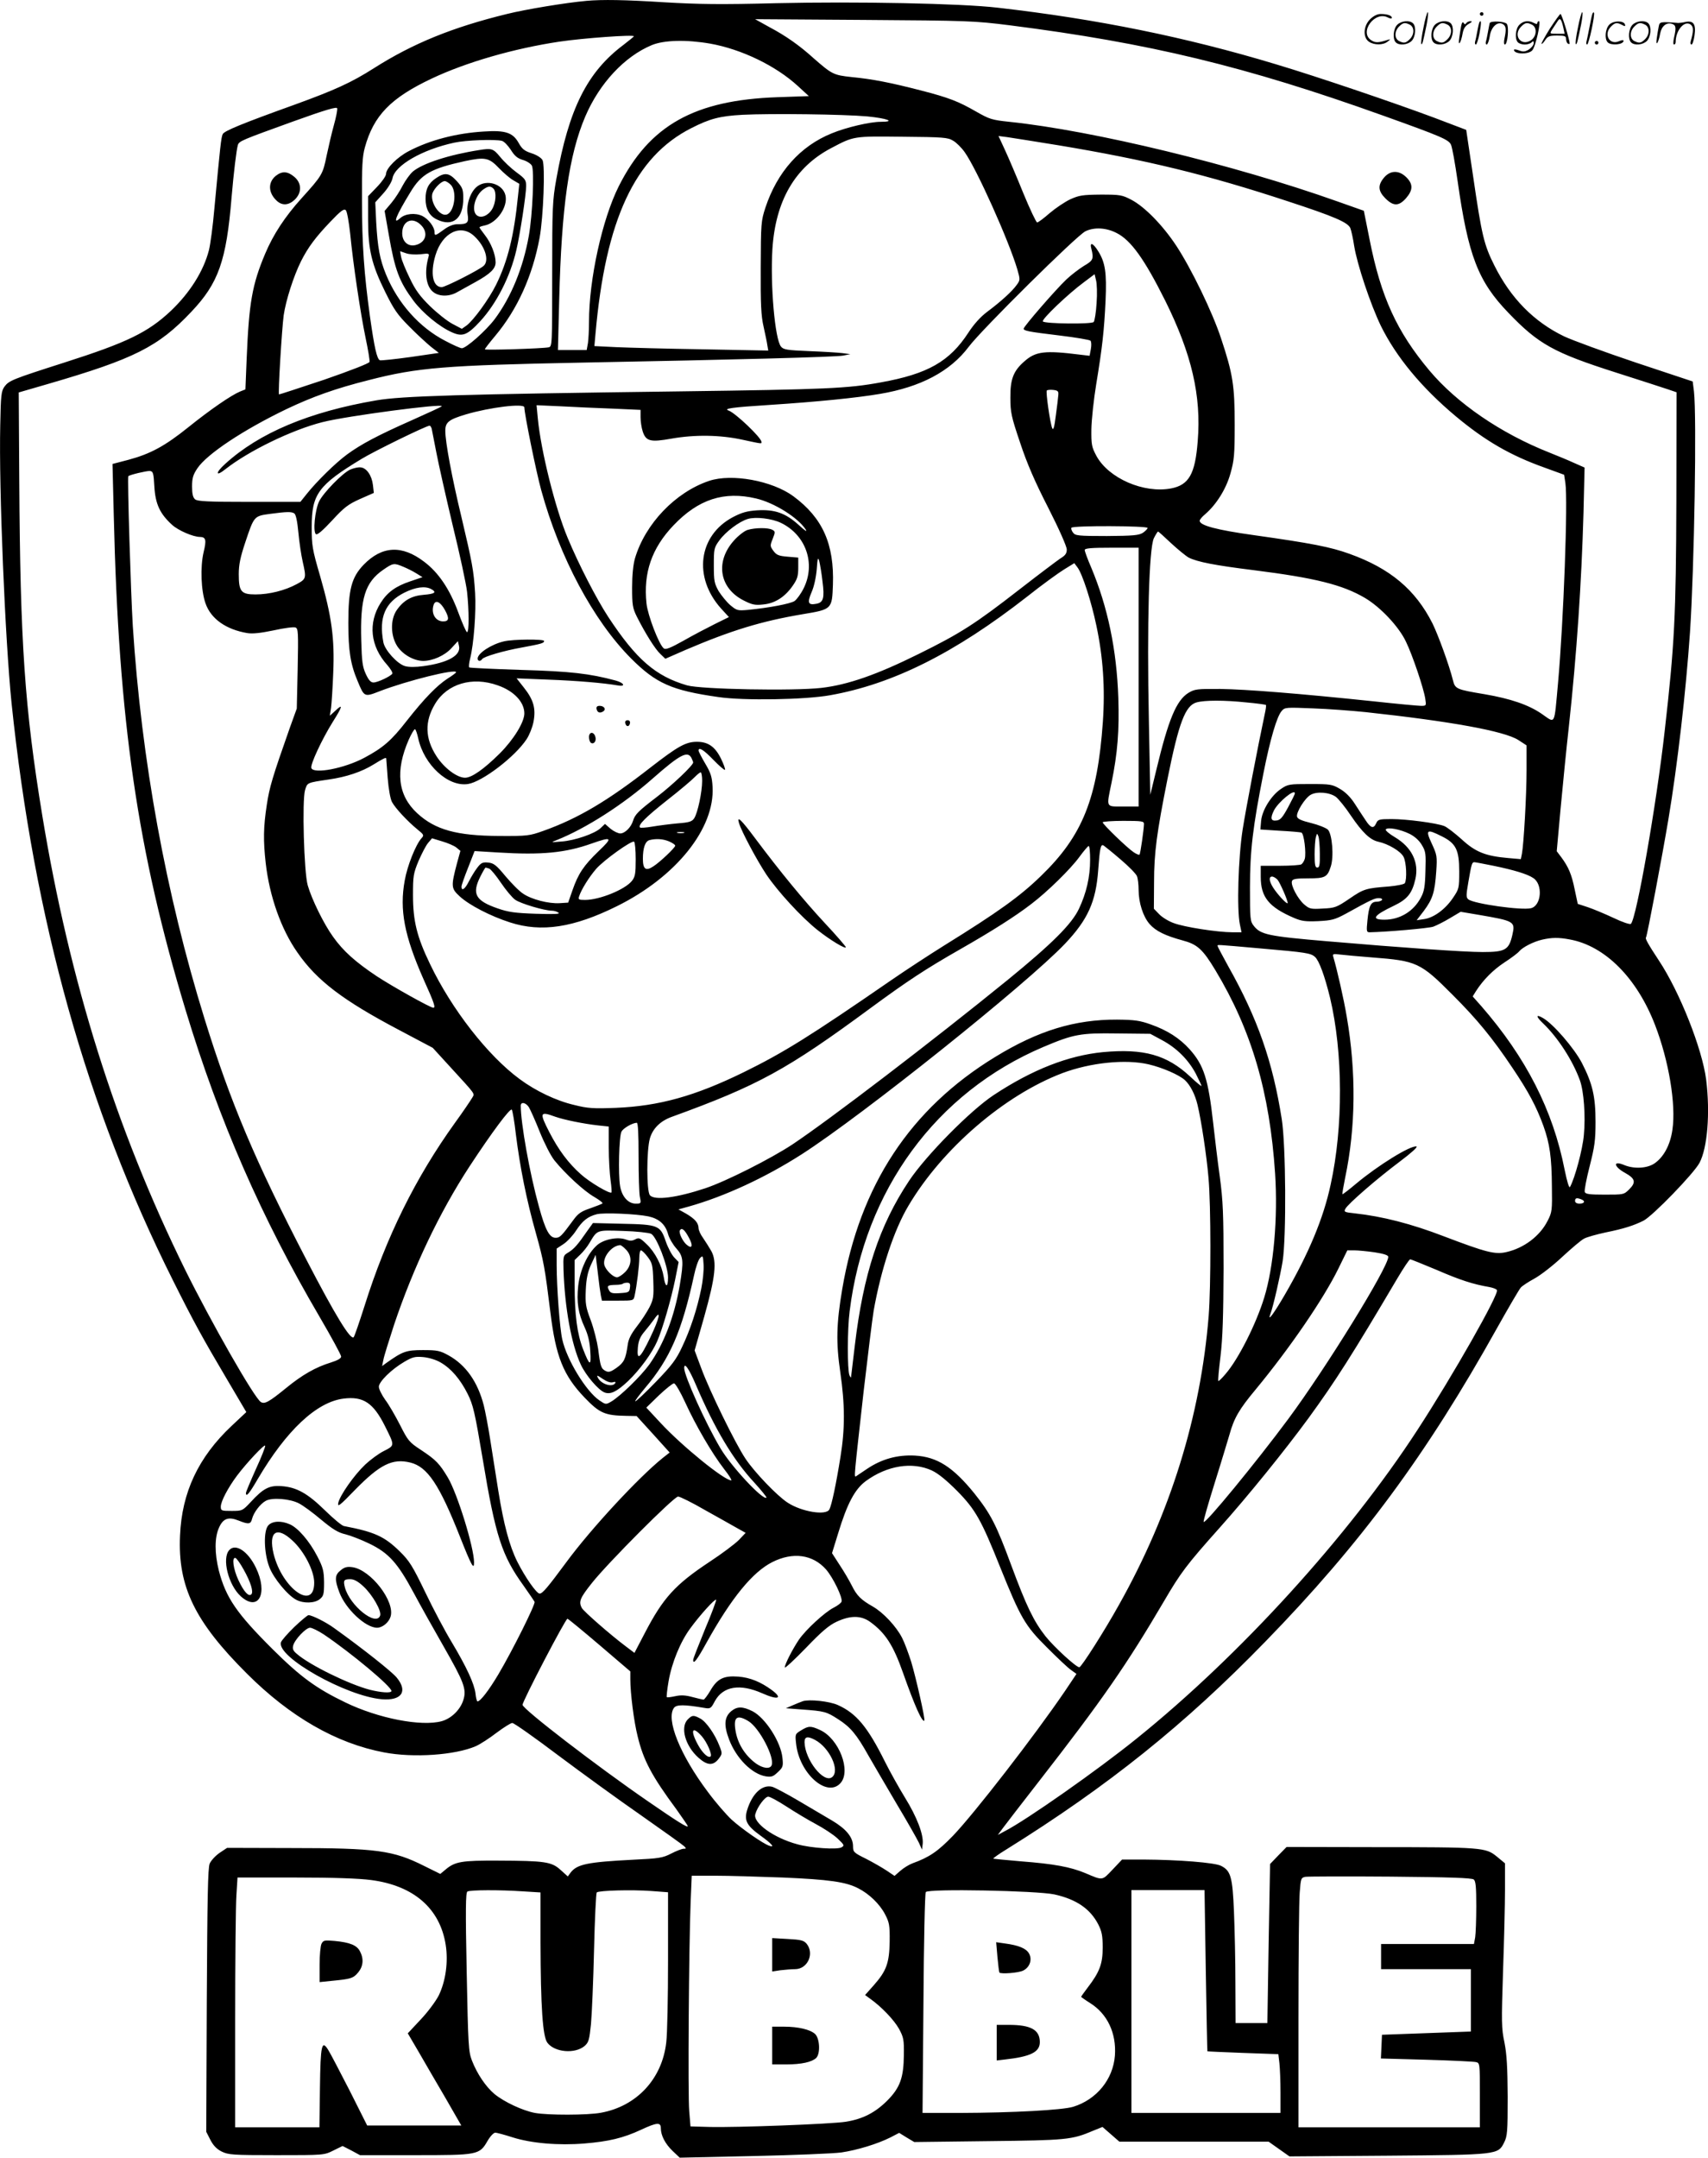 <svg version="1.0" xmlns="http://www.w3.org/2000/svg"
  viewBox="0 0 950.953 1200.689"
 preserveAspectRatio="xMidYMid meet">
<g transform="translate(-0.065,1200.785) scale(0.1,-0.1)"
fill="#000000" stroke="none">
<path d="M3265 12003 c-112 -10 -338 -47 -442 -73 -303 -74 -524 -164 -741
-302 -126 -80 -216 -121 -442 -203 -292 -105 -389 -145 -399 -163 -9 -17 -14
-64 -47 -417 -8 -93 -22 -197 -30 -229 -30 -117 -106 -237 -212 -338 -128
-120 -243 -176 -594 -288 -288 -92 -307 -100 -332 -133 -18 -25 -21 -45 -24
-216 -8 -352 27 -1192 63 -1546 126 -1209 417 -2250 899 -3213 115 -230 164
-319 303 -554 l105 -178 -82 -77 c-185 -174 -277 -370 -287 -610 -13 -284 82
-479 372 -768 241 -241 499 -389 765 -439 163 -31 395 -15 510 35 25 11 77 45
116 75 39 29 78 54 87 54 9 0 123 -80 254 -179 131 -98 339 -249 463 -335 124
-87 232 -164 240 -172 12 -12 12 -14 -3 -14 -10 0 -41 -12 -70 -27 -47 -24
-67 -27 -212 -34 -253 -13 -311 -25 -347 -71 l-16 -22 -40 36 c-50 46 -88 51
-347 52 -204 1 -241 -5 -294 -50 l-29 -24 -89 44 c-173 87 -265 100 -743 100
l-355 1 -42 -28 c-23 -16 -48 -43 -55 -60 -10 -25 -13 -189 -16 -762 l-3 -730
23 -45 c16 -31 35 -51 63 -65 37 -18 60 -20 305 -20 264 0 265 0 317 26 l51
25 49 -25 48 -26 305 0 c352 0 360 1 405 79 15 26 34 46 43 46 10 0 53 -12 97
-26 104 -33 256 -46 400 -34 134 11 215 30 314 76 90 42 111 43 111 9 0 -40
24 -87 66 -127 l39 -37 410 9 c226 5 446 14 490 20 88 13 200 47 274 84 l48
25 42 -26 42 -25 412 5 c437 5 464 7 584 58 l52 21 47 -41 47 -41 415 0 416 0
58 -41 58 -41 543 4 c617 5 618 5 652 73 18 36 20 59 20 255 -1 165 -5 235
-18 302 -17 79 -17 113 -8 394 6 170 11 375 11 456 l0 147 -46 38 c-62 50 -79
52 -679 52 l-491 1 -46 -47 -46 -48 -8 -442 -7 -443 -88 0 -89 0 -1 223 c0
122 -4 301 -8 397 -8 194 -18 228 -72 255 -34 18 -238 34 -432 35 l-119 0 -53
-56 c-59 -62 -52 -62 -153 -19 -82 34 -174 51 -357 65 -82 7 -152 14 -154 15
-2 2 31 26 74 52 565 352 992 694 1440 1155 533 547 899 1043 1291 1746 64
114 123 215 132 225 9 10 43 32 76 50 33 18 102 71 153 119 52 48 107 95 123
103 16 9 71 24 122 35 99 20 155 38 209 65 51 26 280 262 312 322 44 83 60
276 37 463 -22 171 -147 488 -264 664 -60 91 -77 122 -71 127 6 6 91 456 125
659 50 299 97 706 120 1040 24 362 38 1200 22 1340 l-7 55 -316 105 c-173 58
-353 124 -400 146 -168 81 -297 212 -388 394 -58 116 -70 164 -119 500 l-38
255 -179 68 c-217 81 -646 227 -880 297 -500 151 -997 252 -1550 315 -205 24
-784 35 -1233 25 -308 -8 -435 -6 -622 5 -222 14 -344 16 -435 8z m2358 -136
c777 -99 1312 -228 2077 -502 324 -116 366 -134 379 -162 7 -14 23 -105 37
-202 59 -416 114 -559 283 -734 168 -175 253 -222 601 -333 129 -41 258 -83
285 -92 l50 -17 -1 -605 c-2 -638 -10 -798 -65 -1280 -46 -411 -157 -1042
-188 -1073 -5 -5 -47 9 -97 33 -49 23 -114 50 -144 60 l-55 18 -17 80 c-17 85
-35 126 -75 180 l-25 33 21 232 c12 128 32 333 46 457 45 415 71 806 82 1195
l6 251 -59 26 c-32 15 -94 40 -136 57 -271 107 -515 274 -669 457 -181 216
-270 409 -333 729 l-32 160 -150 53 c-572 203 -1355 393 -1824 442 -97 10
-111 15 -183 56 -101 58 -152 78 -311 119 -167 43 -268 63 -384 74 -101 11
-109 15 -214 107 -75 68 -153 123 -242 170 l-81 45 605 -4 c582 -4 613 -5 813
-30z m-2093 -61 c0 -2 -26 -23 -57 -47 -203 -152 -305 -355 -375 -748 -21
-117 -23 -155 -23 -529 0 -395 0 -403 -20 -407 -36 -7 -355 -17 -355 -11 0 3
26 37 58 75 124 148 208 335 247 546 21 114 32 403 16 432 -6 12 -32 29 -61
38 -40 13 -53 24 -72 58 -32 57 -74 71 -193 63 -153 -9 -302 -48 -418 -109
-64 -33 -127 -96 -127 -127 0 -11 -22 -43 -50 -72 l-50 -52 0 -131 c0 -166 20
-250 96 -403 47 -95 67 -125 132 -190 42 -43 97 -93 121 -113 l45 -35 -158
-23 c-86 -12 -163 -20 -170 -18 -17 7 -31 70 -56 247 -32 233 -44 397 -44 640
-1 192 2 246 16 297 49 178 144 276 373 384 193 91 457 167 710 205 135 20
415 40 415 30z m425 -41 c174 -31 365 -123 488 -236 l61 -56 -174 -6 c-463
-16 -713 -156 -884 -495 -92 -183 -166 -517 -166 -755 0 -45 -3 -99 -6 -119
l-7 -38 -80 0 -80 0 7 278 c13 518 54 807 145 1021 79 185 219 335 371 398 68
28 193 31 325 8z m-2095 -452 c-12 -43 -30 -120 -41 -172 -21 -103 -25 -110
-139 -236 -93 -103 -158 -202 -203 -309 -73 -173 -90 -274 -103 -583 l-7 -172
-30 -12 c-50 -21 -165 -100 -287 -198 -132 -106 -212 -149 -335 -182 l-88 -23
7 -285 c27 -1148 132 -1868 400 -2754 187 -617 421 -1153 746 -1707 66 -113
120 -212 120 -221 0 -10 -19 -21 -57 -33 -85 -26 -160 -69 -248 -141 -97 -79
-121 -92 -142 -79 -37 23 -278 446 -423 739 -385 782 -642 1602 -794 2525 -98
597 -123 962 -128 1859 l-3 495 162 47 c482 140 615 207 799 402 151 159 195
283 224 637 12 140 27 263 35 291 7 22 23 28 305 130 186 67 246 84 248 74 2
-8 -6 -49 -18 -92z m2970 47 c112 -11 160 -30 74 -30 -60 0 -192 -31 -272 -64
-176 -71 -304 -215 -370 -414 -24 -74 -25 -87 -26 -332 -1 -204 2 -270 16
-330 9 -41 19 -88 21 -104 l5 -29 -362 7 c-198 3 -416 9 -484 12 l-122 6 6 67
c56 636 219 987 534 1146 104 53 159 67 285 74 158 8 563 3 695 -9z m477 -135
c18 -10 47 -39 64 -63 67 -93 248 -497 294 -654 16 -56 16 -59 -4 -86 -24 -34
-87 -92 -165 -150 -36 -27 -73 -68 -103 -114 -105 -162 -227 -231 -488 -278
-185 -34 -302 -39 -1115 -50 -1238 -16 -1554 -26 -1694 -50 -374 -64 -652
-181 -841 -353 -57 -51 -55 -75 2 -29 129 101 369 218 540 261 133 34 680 106
663 88 -3 -4 -78 -38 -165 -77 -192 -85 -284 -134 -362 -191 -64 -47 -168
-149 -224 -219 l-36 -45 -285 0 c-227 0 -288 3 -301 14 -12 10 -17 30 -17 71
0 46 5 65 29 101 53 80 257 215 496 330 145 69 273 115 460 162 272 70 426 82
1185 97 850 16 1412 31 1455 39 l40 8 -45 6 c-25 3 -108 8 -185 11 -122 5
-142 8 -156 25 -34 41 -60 341 -48 541 17 270 125 457 326 563 129 68 123 67
398 64 228 -2 253 -4 282 -22z m583 -25 c493 -82 830 -164 1280 -312 260 -85
336 -118 349 -150 5 -13 15 -57 21 -98 17 -105 91 -326 149 -446 85 -172 225
-342 416 -502 163 -136 303 -218 497 -287 l107 -39 7 -45 c15 -97 -10 -773
-41 -1116 -22 -240 -13 -223 -90 -170 -74 51 -174 85 -320 110 -156 26 -163
29 -175 78 -21 84 -82 251 -114 316 -95 188 -236 306 -462 387 -105 38 -213
59 -533 104 -207 29 -301 54 -301 80 0 6 13 22 30 36 62 53 117 140 141 226
21 74 24 104 24 273 0 216 -10 282 -76 480 -48 146 -165 387 -249 515 -76 115
-176 217 -250 256 -52 27 -62 29 -170 29 -102 -1 -121 -4 -170 -26 -30 -14
-82 -49 -115 -77 -33 -29 -64 -52 -70 -52 -5 0 -40 73 -77 163 -36 89 -82 197
-102 240 l-36 78 47 -6 c27 -4 154 -24 283 -45z m-3095 24 c12 -3 33 -25 49
-49 21 -34 37 -48 67 -57 22 -6 45 -21 51 -32 14 -27 4 -272 -17 -390 -32
-180 -99 -342 -190 -464 -49 -65 -159 -162 -183 -162 -8 0 -49 18 -92 41 -144
74 -264 209 -330 369 -35 85 -47 151 -55 294 l-5 108 45 50 c26 29 47 64 51
84 13 72 167 160 344 198 65 14 227 20 265 10z m-845 -514 c17 -174 58 -448
86 -582 14 -66 24 -126 22 -134 -2 -8 -102 -47 -252 -99 -138 -46 -251 -83
-252 -82 -6 6 16 364 26 440 12 83 55 218 97 302 39 77 80 132 162 218 60 63
77 75 87 65 7 -7 17 -65 24 -128z m4268 1 c79 -40 154 -144 270 -376 147 -296
202 -529 181 -783 -14 -182 -49 -243 -148 -262 -152 -29 -348 56 -416 181 -26
49 -29 62 -28 149 1 52 13 165 27 250 34 206 44 297 52 465 7 156 -2 213 -41
275 -29 47 -49 53 -38 13 14 -56 10 -65 -42 -95 -27 -17 -72 -51 -98 -76 -60
-57 -237 -261 -237 -273 0 -12 25 -17 199 -38 91 -11 168 -24 173 -29 5 -5 6
-26 2 -47 l-7 -37 -51 6 c-198 25 -249 19 -312 -37 -61 -53 -79 -99 -78 -202
0 -82 5 -105 54 -250 38 -115 82 -217 157 -363 60 -118 103 -215 103 -232 0
-22 -8 -33 -36 -50 -19 -13 -119 -88 -222 -168 -252 -196 -333 -248 -566 -363
-234 -116 -395 -172 -542 -189 -156 -18 -671 -8 -748 14 -175 51 -283 144
-439 381 -66 101 -165 293 -226 440 -69 164 -149 485 -166 664 l-7 74 133 -6
c74 -4 204 -10 290 -13 l156 -7 0 -41 c0 -22 5 -58 12 -79 18 -55 43 -61 160
-40 130 23 272 21 395 -6 116 -25 106 -23 106 -12 0 23 -144 160 -182 174 -32
11 13 18 233 32 261 17 480 39 609 61 226 38 391 125 494 262 70 94 604 622
650 643 50 24 116 20 174 -10z m-112 -390 c-3 -52 -11 -99 -16 -105 -13 -13
-270 -10 -283 3 -10 10 141 154 228 218 l60 45 8 -34 c5 -18 7 -75 3 -127z
m-213 -511 c-1 -14 -7 -65 -14 -115 -8 -65 -14 -84 -20 -70 -12 29 -37 204
-30 210 3 3 19 5 36 3 25 -3 30 -7 28 -28z m-2973 -69 c0 -35 66 -360 94 -461
103 -375 290 -725 500 -936 139 -139 226 -178 486 -215 141 -21 483 -15 622
10 350 62 695 235 1095 547 83 66 177 134 208 153 l57 35 18 -24 c27 -36 77
-190 105 -324 37 -174 49 -347 36 -535 -30 -426 -113 -634 -344 -857 -117
-114 -240 -202 -537 -386 -85 -53 -218 -140 -295 -193 -454 -313 -600 -404
-824 -514 -272 -133 -471 -188 -711 -198 -125 -5 -157 -3 -232 16 -100 23
-215 78 -304 144 -177 130 -379 389 -499 640 -73 151 -95 240 -95 384 0 105 2
120 31 190 18 41 41 86 53 100 l22 26 56 -17 c31 -9 66 -24 79 -34 l23 -19
-19 -69 c-34 -129 -33 -140 15 -184 53 -49 171 -110 280 -145 175 -57 355 -29
595 90 330 163 546 433 533 664 -3 56 -10 78 -41 130 -20 34 -37 67 -37 72 0
22 28 5 83 -52 32 -33 61 -58 64 -55 3 3 -7 31 -22 62 -33 67 -72 94 -134 94
-62 0 -106 -25 -256 -141 -239 -187 -406 -286 -600 -355 -76 -27 -88 -29 -245
-28 -236 1 -356 34 -456 126 -109 100 -124 236 -47 411 14 31 29 57 34 57 4 0
12 -23 18 -50 32 -148 166 -272 277 -255 79 12 262 151 327 250 15 23 32 65
38 96 14 73 1 122 -53 190 l-41 52 174 -7 c163 -6 312 -19 387 -32 48 -9 40
13 -10 27 -146 39 -250 51 -526 59 -156 5 -286 11 -289 14 -3 3 -1 25 5 48 21
83 34 263 28 365 -8 128 -16 169 -76 423 -53 219 -90 418 -90 480 0 48 18 63
115 92 132 39 325 63 325 39z m-516 -118 c2 -10 14 -70 26 -133 12 -63 53
-245 91 -405 39 -159 75 -326 80 -370 11 -102 12 -225 0 -225 -5 0 -27 51 -50
113 -47 127 -109 219 -189 279 -123 94 -234 89 -337 -17 -67 -70 -85 -137 -85
-324 0 -154 12 -230 52 -324 37 -89 37 -89 124 -55 151 58 424 126 424 105 0
-3 -21 -19 -47 -35 -60 -39 -129 -110 -226 -233 -87 -112 -133 -152 -238 -208
-110 -59 -282 -92 -295 -57 -7 18 58 158 119 256 55 87 59 105 16 64 l-32 -29
7 45 c3 25 9 113 12 195 8 189 -8 311 -73 537 -44 150 -47 172 -47 273 0 183
36 233 279 380 69 42 357 183 377 184 4 1 9 -7 12 -16z m-1544 -323 c6 -98 31
-151 99 -213 34 -31 117 -67 155 -67 33 -1 37 -16 20 -86 -19 -82 -14 -214 11
-284 30 -86 114 -145 232 -165 30 -5 75 0 147 15 58 13 113 20 122 16 15 -6
16 -28 12 -229 l-5 -222 -38 -105 c-98 -278 -114 -332 -129 -431 -19 -124 -20
-199 -6 -324 21 -185 86 -369 177 -498 108 -156 253 -266 566 -431 l187 -99
97 -106 c148 -162 137 -146 122 -173 -7 -12 -49 -75 -95 -138 -220 -306 -383
-635 -504 -1020 -29 -91 -56 -169 -60 -173 -17 -19 -103 122 -264 432 -284
547 -422 873 -567 1341 -215 694 -351 1441 -399 2185 -11 181 -31 827 -25 833
8 8 102 30 120 29 18 -2 21 -11 25 -87z m779 -149 c9 -6 17 -43 23 -107 5 -55
16 -127 24 -162 21 -92 20 -96 -34 -125 -65 -35 -152 -57 -229 -57 -80 0 -93
16 -93 113 0 53 9 95 36 176 49 147 49 147 136 159 98 13 121 13 137 3z m4751
-81 c0 -5 -12 -17 -26 -27 -23 -14 -53 -17 -201 -18 -160 0 -176 2 -188 19 -8
10 -12 23 -9 27 7 13 424 11 424 -1z m131 -85 c38 -35 82 -71 98 -80 48 -24
144 -43 362 -70 341 -43 495 -81 620 -155 86 -51 189 -160 228 -244 36 -74 98
-258 107 -316 6 -39 6 -40 -23 -40 -16 0 -134 11 -263 25 -420 44 -712 67
-855 69 -131 1 -143 -1 -178 -22 -67 -42 -111 -148 -178 -427 l-34 -140 -8
420 c-11 528 1 952 28 1008 10 20 21 37 23 37 3 0 35 -29 73 -65z m-181 -745
l0 -720 -85 0 c-99 0 -95 -10 -66 131 34 165 44 293 38 474 -9 267 -59 506
-151 725 -20 46 -36 90 -36 97 0 10 35 13 150 13 l150 0 0 -720z m-4094 614
c22 -9 54 -25 73 -37 l34 -21 -68 -23 c-81 -27 -128 -61 -165 -120 -71 -112
-58 -241 37 -346 18 -21 31 -42 28 -48 -10 -15 -82 -49 -105 -49 -15 0 -27 13
-43 48 -18 39 -22 70 -25 184 -7 236 21 325 122 395 55 38 60 39 112 17z m155
-124 c33 -18 21 -27 -40 -32 -68 -5 -114 -31 -152 -86 -36 -53 -34 -143 4
-201 31 -46 91 -80 143 -81 54 0 121 30 158 71 l36 39 6 -26 c13 -52 -59 -94
-198 -113 -43 -6 -81 -6 -102 0 -43 12 -113 89 -121 133 -26 139 10 222 117
276 63 31 115 38 149 20z m77 -117 c25 -46 23 -63 -10 -63 -44 0 -70 47 -52
95 11 26 37 13 62 -32z m294 -419 c90 -31 148 -93 148 -156 0 -49 -60 -146
-137 -223 -89 -88 -156 -135 -193 -135 -45 0 -117 54 -160 121 -63 98 -66 192
-7 290 67 112 207 154 349 103z m4169 -95 c57 -5 105 -12 108 -14 2 -3 -1 -26
-7 -52 -39 -184 -104 -522 -123 -643 -24 -155 -33 -443 -15 -527 l9 -43 -51 0
c-81 0 -269 29 -326 51 -29 10 -66 33 -82 50 l-29 30 1 147 c0 164 15 276 75
576 63 313 99 407 161 425 45 13 156 13 279 0z m664 -54 c471 -51 770 -105
849 -155 l46 -30 0 -137 c0 -143 -16 -416 -26 -467 l-6 -29 -69 6 c-127 11
-183 33 -260 104 -39 35 -82 68 -97 74 -43 17 -211 39 -293 39 -71 0 -77 -2
-87 -25 -14 -30 -30 -25 -58 18 -12 17 -38 58 -59 90 -24 38 -53 67 -84 85
-43 25 -53 27 -167 27 -114 0 -123 -1 -161 -27 -54 -36 -105 -117 -111 -178
l-4 -48 108 -7 c60 -3 114 -8 120 -10 15 -4 28 -115 19 -147 -4 -13 -13 -26
-19 -30 -6 -4 -59 -8 -118 -8 l-108 0 0 -62 c0 -112 45 -168 185 -228 42 -18
64 -21 135 -18 76 4 92 8 155 42 139 77 159 86 182 86 14 0 21 -4 18 -10 -3
-5 -17 -10 -30 -10 -32 0 -43 -23 -51 -104 -6 -60 -5 -66 12 -66 98 2 326 22
354 31 19 7 61 28 94 48 l59 35 101 -17 c198 -34 204 -37 187 -111 -19 -84
-39 -96 -165 -96 -103 0 -445 24 -866 60 -329 28 -371 37 -409 86 -20 25 -21
38 -21 213 0 205 16 338 75 636 38 192 75 317 102 347 17 20 25 20 173 14 85
-3 218 -13 295 -21z m-3755 -254 c5 -11 10 -23 10 -26 0 -16 -115 -125 -200
-190 -106 -81 -124 -99 -135 -135 -11 -36 -45 -70 -71 -70 -12 0 -37 12 -54
26 l-31 27 -24 -23 c-32 -31 -145 -70 -219 -75 -60 -5 -60 -5 -26 8 161 64
371 198 535 343 150 132 193 155 215 115z m-1699 -3 c0 -2 4 -50 8 -108 5 -63
15 -118 24 -135 19 -35 86 -107 141 -152 37 -30 39 -33 23 -50 -32 -36 -79
-154 -93 -235 -30 -163 -2 -308 105 -550 60 -133 68 -158 54 -158 -16 0 -227
118 -314 175 -120 80 -188 141 -244 220 -52 72 -119 209 -141 286 -21 72 -32
473 -15 530 13 42 9 41 131 59 99 14 185 43 251 84 50 31 68 40 70 34z m1759
-125 c0 -62 -25 -179 -44 -208 -12 -19 -27 -24 -93 -29 -43 -4 -106 -12 -141
-18 -35 -6 -65 -8 -68 -5 -13 13 30 56 151 152 72 56 141 115 154 129 14 14
28 26 33 26 4 0 8 -21 8 -47z m3300 -70 c0 -5 -17 -39 -38 -78 -31 -57 -43
-71 -65 -73 -31 -4 -35 13 -13 57 25 47 116 122 116 94z m229 -20 c14 -11 52
-57 83 -104 64 -94 107 -135 152 -145 56 -12 125 -53 141 -84 16 -30 20 -126
7 -147 -4 -6 -43 -14 -87 -18 -129 -10 -141 -13 -221 -68 -72 -49 -82 -52
-149 -55 -65 -4 -74 -2 -102 22 -36 30 -78 109 -69 131 4 12 25 15 90 15 94 0
107 6 126 66 18 54 8 180 -16 205 -11 10 -53 27 -94 37 -53 13 -76 23 -78 36
-5 24 44 103 76 121 35 20 106 14 141 -12z m-1069 -150 c-1 -33 -20 -166 -25
-171 -2 -3 -17 3 -32 13 -35 23 -173 156 -173 167 0 4 52 8 115 8 103 0 115
-2 115 -17z m1480 -56 c29 -15 53 -37 68 -63 21 -35 22 -49 19 -144 -2 -84 -7
-113 -25 -146 -40 -77 -117 -124 -203 -124 -77 0 -61 24 53 78 75 36 101 69
119 148 21 93 -20 177 -114 233 -31 18 -54 38 -51 43 9 15 82 1 134 -25z
m-4042 6 c-10 -2 -26 -2 -35 0 -10 3 -2 5 17 5 19 0 27 -2 18 -5z m4220 -19
c79 -39 97 -76 97 -195 0 -94 -1 -98 -35 -148 -43 -64 -108 -111 -162 -118
l-40 -6 40 52 c49 66 61 103 69 218 6 87 4 94 -25 157 -36 77 -29 83 56 40z
m-679 -96 c1 -63 -2 -78 -14 -78 -12 0 -15 15 -15 73 0 39 3 83 7 96 6 23 7
23 14 5 4 -10 8 -54 8 -96z m-4015 14 c-84 -81 -114 -126 -146 -218 l-24 -69
-47 -3 c-61 -4 -158 21 -204 53 -21 13 -64 57 -98 97 -52 63 -66 73 -97 76
-31 3 -40 -2 -61 -30 -14 -18 -34 -52 -46 -75 -21 -43 -41 -56 -41 -29 0 8 17
56 37 106 l36 92 131 -8 c243 -15 375 -2 521 50 114 40 119 34 39 -42z m391
54 c19 -8 35 -19 35 -24 0 -11 -85 -92 -123 -116 -41 -27 -57 -15 -57 43 0 61
13 98 37 104 36 9 74 7 108 -7z m-185 -100 c0 -80 -3 -97 -21 -120 -38 -48
-180 -106 -261 -106 -35 0 -39 2 -33 20 12 38 56 108 95 153 43 49 198 160
211 151 5 -3 9 -47 9 -98z m2700 -1 c45 -38 86 -80 91 -93 5 -13 9 -47 9 -76
0 -71 25 -149 61 -190 34 -39 87 -65 183 -91 83 -22 113 -49 184 -167 201
-334 302 -678 332 -1131 16 -246 -8 -520 -61 -691 -45 -146 -143 -341 -215
-424 -20 -24 -38 -41 -40 -39 -3 2 3 64 12 138 12 100 16 225 17 489 0 308 -3
375 -21 510 -12 85 -28 220 -37 300 -27 243 -52 321 -131 409 -56 62 -125 106
-216 138 -61 22 -91 26 -188 27 -235 1 -439 -61 -679 -208 -472 -288 -753
-714 -851 -1291 -33 -194 -35 -299 -11 -463 26 -180 27 -312 1 -472 -24 -150
-49 -269 -62 -292 -18 -35 -154 -13 -232 38 -59 38 -186 171 -235 245 -57 85
-201 380 -246 503 l-37 99 53 186 c63 224 72 308 40 367 -12 21 -33 54 -46 73
-14 19 -25 43 -25 55 -1 29 -20 51 -69 80 l-43 24 58 16 c199 56 426 161 629
291 338 217 1252 947 1465 1171 127 134 172 233 185 409 9 125 14 147 30 138
7 -5 50 -39 95 -78z m-170 -2 c0 -96 -21 -185 -62 -272 -40 -85 -149 -194
-398 -397 -416 -338 -988 -775 -1198 -915 -120 -79 -367 -204 -483 -243 -159
-53 -285 -70 -310 -39 -19 22 -19 250 0 316 16 55 58 97 122 120 482 175 641
262 1109 607 203 149 303 215 494 324 184 105 311 186 398 253 91 69 220 196
268 262 25 34 48 61 52 61 5 0 8 -35 8 -77z m2246 -33 c112 -23 189 -46 221
-68 55 -35 46 -153 -12 -168 -52 -13 -316 24 -349 49 -13 11 -13 22 0 97 17
99 20 110 33 110 5 0 53 -9 107 -20z m-5591 -16 c9 -4 38 -39 65 -79 27 -40
63 -83 79 -94 29 -21 163 -61 205 -61 12 0 28 -5 36 -11 11 -8 -25 -9 -126 -6
-116 4 -153 9 -213 30 -124 43 -144 81 -96 177 14 28 27 50 29 50 3 0 12 -3
21 -6z m4388 -61 c14 -16 57 -114 57 -130 0 -11 -42 31 -71 71 -31 42 -38 76
-16 76 8 0 21 -8 30 -17z m1628 -333 c196 -36 373 -214 474 -475 77 -199 118
-444 97 -584 -12 -85 -49 -153 -101 -188 -41 -27 -113 -31 -168 -8 -65 27 -58
-10 9 -46 53 -30 58 -51 20 -89 -30 -30 -32 -30 -137 -30 -84 0 -107 3 -111
15 -3 8 9 72 27 142 28 110 33 145 33 248 0 142 -17 213 -76 328 -43 82 -159
217 -217 250 -40 23 -40 9 0 -29 82 -78 166 -207 206 -318 22 -61 32 -199 22
-304 -7 -81 -50 -240 -77 -289 -5 -9 -16 27 -30 95 -65 332 -215 625 -464 911
l-48 54 18 29 c41 64 96 119 160 161 37 24 73 51 81 61 19 23 80 54 128 65 53
12 91 13 154 1z m-1721 -50 c254 -22 278 -26 302 -47 23 -21 54 -105 84 -228
72 -303 74 -718 3 -1040 -40 -187 -122 -383 -255 -612 -60 -103 -98 -155 -81
-109 16 40 56 217 69 296 21 135 18 645 -5 790 -50 319 -134 560 -298 851 -32
58 -59 109 -59 112 0 9 -21 10 240 -13z m620 -50 c249 -19 269 -28 450 -210
134 -134 220 -238 331 -404 89 -132 134 -216 173 -324 35 -98 46 -174 47 -338
2 -131 1 -142 -24 -190 -43 -85 -132 -152 -231 -174 -62 -14 -112 -1 -346 88
-182 70 -342 111 -497 128 -57 6 -61 8 -52 25 14 27 175 167 302 262 64 48
103 83 94 85 -33 7 -214 -105 -336 -207 -40 -34 -75 -60 -76 -59 -2 2 5 43 15
92 59 280 62 588 9 895 -16 98 -55 267 -75 334 -5 17 -1 18 38 13 23 -3 104
-10 178 -16z m-1170 -460 c82 -44 146 -108 188 -186 17 -34 32 -65 32 -69 0
-4 -29 20 -64 53 -129 120 -258 156 -485 135 -193 -19 -393 -97 -608 -239
-129 -85 -377 -336 -471 -477 -166 -249 -255 -520 -302 -916 -11 -91 -20 -170
-21 -176 0 -5 -4 -1 -9 10 -12 29 -12 255 1 355 83 675 482 1219 1079 1472
168 71 206 78 410 75 l185 -2 65 -35z m-74 -135 c77 -18 171 -59 202 -88 30
-28 56 -79 70 -137 21 -87 51 -286 61 -405 14 -155 14 -606 1 -771 -45 -556
-213 -1097 -499 -1606 -80 -144 -210 -348 -221 -348 -18 0 -140 112 -188 172
-66 84 -106 166 -192 398 -83 225 -114 284 -204 397 -120 148 -208 204 -332
211 -97 5 -184 -19 -266 -74 -28 -19 -56 -38 -61 -41 -12 -7 -12 -11 42 472
23 198 48 401 56 450 40 226 113 449 194 584 188 317 533 614 856 737 157 59
353 79 481 49z m-3451 -238 c8 -13 36 -75 61 -138 26 -64 61 -133 82 -159 61
-75 164 -170 220 -202 29 -17 50 -33 47 -37 -4 -3 -34 -15 -68 -27 -51 -17
-68 -29 -94 -65 -67 -91 -75 -99 -99 -99 -34 0 -57 42 -93 174 -51 183 -101
463 -101 561 0 23 28 18 45 -8z m-72 -153 c23 -182 59 -364 112 -551 43 -154
49 -188 80 -438 30 -246 72 -351 191 -475 83 -86 112 -99 232 -101 l57 -1 92
-101 92 -102 -37 -29 c-136 -109 -401 -395 -538 -581 -105 -142 -133 -175
-149 -175 -17 0 -80 90 -124 177 -44 88 -76 208 -106 395 -14 90 -35 220 -46
291 -11 70 -27 153 -35 185 -34 131 -100 224 -195 277 -49 27 -63 30 -144 30
-93 0 -112 -7 -204 -72 l-23 -17 7 34 c3 19 31 108 60 197 107 318 252 623
419 879 126 192 227 327 236 317 4 -4 15 -67 23 -139z m218 100 c51 -18 160
-40 242 -49 l57 -6 0 -117 c0 -64 5 -146 10 -182 5 -35 7 -66 5 -68 -9 -9
-120 56 -170 101 -70 62 -125 136 -176 235 -56 109 -53 117 32 86z m465 -221
c0 -104 3 -205 7 -225 8 -37 7 -38 -23 -38 -42 0 -77 39 -87 98 -11 65 -6 278
8 303 10 19 60 48 85 49 7 0 10 -60 10 -187z m5248 -239 c25 -9 19 -24 -9 -24
-16 0 -25 6 -25 15 0 16 9 19 34 9z m-5193 -95 c59 -13 94 -44 109 -98 6 -23
27 -59 46 -80 40 -45 42 -70 19 -207 -31 -177 -88 -324 -169 -439 -47 -65
-163 -178 -213 -207 -29 -17 -31 -16 -65 7 -75 51 -182 227 -207 340 -14 62
-31 290 -31 412 l0 93 38 25 c20 13 52 47 70 75 36 55 65 78 115 91 38 10 221
2 288 -12z m226 -120 c24 -44 17 -63 -13 -38 -22 18 -46 68 -38 80 10 18 27 4
51 -42z m3818 -80 c51 -8 75 -16 75 -25 0 -58 -347 -620 -558 -904 -179 -241
-464 -588 -470 -571 -2 6 26 103 62 218 36 114 72 235 82 268 25 91 54 141
145 250 191 231 378 504 461 673 l50 102 39 0 c21 0 72 -5 114 -11z m-3750
-202 c-23 -113 -61 -229 -107 -325 -32 -69 -57 -102 -145 -193 -58 -60 -110
-109 -115 -109 -5 0 20 33 54 74 139 163 205 316 273 628 9 43 24 86 33 95 16
16 17 13 20 -37 2 -29 -4 -89 -13 -133z m4095 104 c129 -56 203 -80 292 -95
21 -4 40 -11 43 -17 13 -21 -246 -477 -443 -779 -385 -592 -987 -1253 -1562
-1716 -215 -174 -617 -456 -735 -516 l-39 -21 29 39 c16 22 106 138 200 259
352 452 488 648 696 1002 93 159 125 202 309 408 160 179 363 430 495 610 153
210 245 355 495 778 35 59 67 107 72 107 5 0 71 -27 148 -59z m-5546 -515 c59
-34 109 -93 150 -174 31 -62 40 -100 85 -368 70 -423 106 -533 226 -699 31
-44 59 -85 62 -91 5 -14 -121 -267 -202 -404 -53 -89 -100 -150 -116 -150 -3
0 -9 20 -11 44 -7 55 -49 146 -132 285 -36 59 -102 183 -147 277 -72 149 -89
176 -143 229 -85 83 -139 108 -311 141 -11 2 -58 41 -105 87 -97 95 -158 129
-242 135 -68 5 -101 -12 -171 -88 -46 -49 -47 -50 -107 -50 -56 0 -60 1 -60
24 0 29 40 105 90 172 55 73 154 178 157 167 2 -5 -21 -64 -52 -131 -30 -67
-55 -126 -55 -132 0 -26 19 -3 66 78 159 270 327 428 477 447 110 14 166 -23
231 -153 55 -110 55 -107 -5 -138 -29 -14 -76 -49 -105 -76 -62 -59 -140 -170
-150 -213 -5 -26 8 -16 92 71 140 143 210 178 310 153 95 -24 161 -123 275
-411 64 -162 79 -189 79 -145 0 84 -93 384 -146 473 -47 78 -66 98 -149 153
-66 43 -73 52 -117 139 -26 51 -63 115 -83 141 -19 27 -35 59 -35 72 0 28 70
97 142 139 46 27 60 30 106 26 31 -3 71 -15 96 -30z m1421 -124 c106 -247 207
-417 326 -545 39 -43 69 -80 67 -83 -18 -18 -198 175 -257 276 -83 140 -201
402 -201 445 0 35 27 -4 65 -93z m-59 -99 c57 -125 148 -282 217 -371 27 -34
44 -62 39 -62 -39 0 -273 190 -392 318 l-81 87 70 68 c39 37 77 67 84 67 8 0
36 -48 63 -107z m1373 -378 c36 -17 81 -54 141 -114 102 -104 134 -161 240
-426 113 -280 137 -323 260 -445 58 -58 118 -115 135 -126 l29 -21 -63 -94
c-170 -250 -506 -683 -624 -806 -85 -88 -132 -120 -226 -154 -19 -7 -50 -26
-68 -42 l-32 -28 -43 29 c-24 16 -76 46 -115 66 -69 34 -73 38 -73 70 0 50
-38 96 -115 142 -39 23 -124 73 -190 112 -66 39 -131 73 -145 77 -57 14 -112
-39 -140 -131 -17 -57 -1 -86 75 -141 63 -45 83 -69 48 -56 -35 12 -154 95
-209 145 -30 28 -90 97 -132 154 -155 206 -235 405 -189 468 14 19 57 19 168
0 35 -6 38 -4 60 38 46 83 140 98 264 43 88 -39 116 -29 53 18 -61 45 -121 70
-187 75 -81 6 -117 -11 -156 -79 -16 -27 -33 -49 -37 -49 -4 0 -32 6 -61 14
-40 11 -66 12 -97 5 -24 -5 -45 -8 -47 -5 -2 2 2 42 10 88 18 104 66 221 122
296 54 74 136 164 143 158 2 -3 -25 -77 -62 -164 -36 -88 -66 -164 -66 -171 0
-28 20 -3 75 97 138 248 255 391 365 447 115 58 226 43 300 -41 39 -45 94
-158 86 -179 -3 -8 -23 -23 -45 -34 -50 -26 -153 -121 -192 -177 -35 -52 -79
-137 -79 -155 0 -7 53 42 118 109 88 92 130 127 172 146 76 35 135 35 186 -2
84 -61 128 -129 182 -282 65 -184 107 -278 119 -267 6 7 -45 233 -73 327 -15
47 -37 107 -51 134 -32 63 -105 141 -163 174 -65 37 -89 60 -117 117 -14 28
-44 79 -68 115 l-42 65 34 110 c50 165 93 246 154 291 119 87 259 109 368 59z
m-1260 -222 c75 -42 156 -87 180 -101 l43 -24 -38 -40 c-22 -22 -95 -77 -164
-122 -190 -126 -257 -199 -359 -395 l-58 -111 -49 37 c-84 63 -234 194 -244
213 -19 35 -10 56 57 140 90 113 456 480 479 480 10 0 79 -34 153 -77z m-2264
39 c22 -11 78 -52 124 -91 65 -54 95 -72 135 -81 28 -7 88 -30 133 -52 108
-52 158 -108 247 -274 38 -71 113 -205 167 -299 112 -196 128 -237 110 -295
-16 -55 -67 -105 -121 -120 -113 -31 -352 15 -536 104 -162 78 -250 142 -405
296 -202 201 -261 288 -300 438 -24 97 -24 184 1 239 23 52 53 62 110 39 55
-22 67 -20 74 10 9 35 45 83 76 100 35 20 135 12 185 -14z m1673 -788 l172
-147 0 -44 c0 -77 20 -236 41 -318 32 -133 79 -221 216 -406 34 -48 63 -90 63
-93 0 -11 -56 24 -220 137 -288 198 -700 515 -700 538 0 21 239 479 250 479 4
0 84 -66 178 -146z m1040 -898 c46 -30 119 -74 164 -98 45 -24 100 -60 122
-81 38 -36 39 -39 22 -49 -24 -14 -171 -4 -246 17 -131 35 -249 120 -234 168
11 40 54 97 72 97 10 0 55 -25 100 -54z m-19 -396 c255 -11 351 -24 420 -60
61 -31 119 -87 149 -144 24 -46 27 -61 26 -152 -2 -120 -18 -164 -89 -244
l-48 -54 29 -21 c62 -44 132 -117 160 -167 26 -48 28 -62 27 -144 -1 -128 -21
-184 -94 -257 -67 -66 -135 -101 -229 -116 -79 -13 -615 -33 -760 -29 l-105 3
-7 85 c-8 89 -2 921 8 1168 l6 142 132 0 c72 0 241 -5 375 -10z m3847 -11 c11
-9 14 -42 14 -148 0 -75 -3 -153 -6 -173 l-7 -38 -258 0 -259 0 0 -70 0 -70
250 0 250 0 0 -174 0 -173 -247 -9 -248 -9 -3 -66 -3 -66 253 -7 c139 -4 263
-10 276 -13 22 -5 22 -7 22 -184 l0 -179 -505 0 -505 0 0 613 c0 336 3 649 7
694 6 78 7 82 32 87 14 2 228 3 474 1 326 -3 452 -7 463 -16z m-6139 -3 c237
-31 383 -158 415 -360 15 -96 0 -203 -39 -283 -16 -31 -60 -91 -100 -133 l-72
-77 61 -104 c33 -57 100 -173 149 -256 l88 -153 -262 0 -262 0 -97 193 c-54
105 -107 207 -119 226 -37 61 -44 31 -47 -209 l-3 -220 -235 0 -234 0 0 598
c0 328 3 641 7 695 l6 97 321 0 c211 0 356 -5 423 -14z m846 -63 l97 -6 0
-276 c1 -361 12 -525 38 -560 40 -54 154 -64 208 -18 22 20 26 33 35 122 5 55
13 240 17 412 4 171 11 315 15 320 12 11 194 16 304 8 l93 -7 0 -376 c0 -208
-4 -414 -10 -460 -23 -203 -165 -355 -364 -391 -75 -14 -296 -14 -367 -1 -69
13 -171 61 -225 105 -48 40 -97 112 -126 187 -19 49 -21 86 -29 493 -7 345 -6
441 4 447 15 9 177 10 310 1z m2958 -17 c122 -27 200 -80 245 -168 19 -38 24
-62 24 -128 0 -90 -17 -136 -84 -223 -20 -26 -36 -49 -36 -51 0 -1 22 -17 49
-34 97 -60 148 -168 139 -293 -10 -132 -102 -245 -233 -285 -60 -18 -334 -33
-629 -34 l-209 0 5 608 c2 334 8 614 13 621 12 20 618 8 716 -13z m843 -423
c4 -246 8 -449 9 -450 1 -1 91 -5 198 -9 l197 -7 6 -51 c3 -28 6 -102 6 -163
l0 -113 -415 0 -415 0 0 620 0 620 203 0 204 0 7 -447z M7706 11019 c-35 -42
-33 -74 8 -115 45 -45 75 -44 115 1 39 45 40 78 2 116 -41 41 -90 40 -125 -2z
M1537 11030 c-45 -36 -44 -94 4 -139 31 -29 67 -26 101 6 40 39 39 92 -3 127
-37 31 -67 33 -102 6z M2670 11173 c-168 -26 -316 -74 -371 -120 -16 -14 -41
-49 -56 -77 -14 -28 -42 -72 -63 -97 l-38 -45 23 -131 c34 -198 59 -263 138
-369 52 -69 145 -145 213 -175 60 -27 86 -17 159 62 90 98 166 247 200 393 21
88 55 312 55 358 0 34 -5 41 -54 77 -30 22 -71 61 -91 86 -38 46 -47 49 -115
38z m109 -101 c25 -26 61 -57 79 -67 l34 -20 -7 -65 c-22 -222 -57 -365 -123
-498 -40 -80 -123 -194 -163 -225 l-27 -19 -53 28 c-30 16 -86 61 -125 99 -55
54 -81 89 -112 155 -23 47 -45 100 -48 118 l-6 32 32 -11 c18 -7 54 -9 82 -6
48 6 50 5 44 -16 -23 -83 -14 -158 23 -191 32 -29 90 -31 137 -4 23 13 69 38
103 57 83 46 111 74 111 109 0 44 -26 109 -60 152 -16 21 -30 40 -30 43 0 2
13 7 29 10 68 14 130 103 116 167 -14 64 -104 92 -158 50 -37 -29 -61 -99 -53
-153 8 -50 0 -57 -58 -57 -21 0 -49 -11 -74 -30 -48 -35 -52 -36 -52 -14 0 29
-34 73 -68 90 -40 19 -95 13 -123 -12 -45 -41 -25 11 57 145 61 101 115 131
302 172 113 24 135 20 191 -39z m-31 -114 c18 -18 14 -79 -8 -115 -22 -36 -62
-52 -85 -33 -32 26 -9 112 37 144 27 19 40 20 56 4z m-403 -203 c42 -42 27
-97 -31 -111 -41 -10 -74 19 -74 66 0 69 57 94 105 45z m297 -62 c61 -57 84
-136 51 -165 -28 -24 -213 -118 -233 -118 -50 0 -65 77 -35 177 38 127 142
178 217 106z M2429 11017 c-42 -28 -59 -60 -59 -115 0 -57 21 -96 64 -116 88
-42 146 5 146 118 0 50 -4 60 -36 96 -42 46 -66 50 -115 17z m81 -37 c37 -37
21 -152 -22 -166 -41 -13 -96 73 -79 120 12 29 49 66 68 66 7 0 22 -9 33 -20z
M3949 9332 c-188 -63 -356 -239 -413 -431 -10 -35 -16 -93 -16 -163 0 -97 3
-114 26 -161 47 -93 103 -183 132 -209 l27 -26 112 49 c255 109 422 160 653
199 163 27 163 28 168 163 8 227 -57 373 -221 494 -118 86 -342 127 -468 85z
m261 -98 c100 -23 233 -106 276 -172 11 -17 -2 -9 -39 25 -73 66 -133 87 -231
81 -57 -4 -85 -12 -135 -38 -192 -102 -222 -334 -66 -508 l44 -48 -77 -38
c-42 -21 -121 -62 -175 -93 -75 -42 -101 -52 -111 -43 -27 22 -89 184 -96 250
-18 170 29 307 150 434 139 146 282 192 460 150z m139 -136 c138 -67 194 -225
127 -362 -15 -31 -39 -64 -52 -73 -24 -15 -138 -37 -259 -49 -57 -5 -62 -4
-98 26 -20 17 -49 53 -65 78 -24 43 -27 56 -27 143 0 93 1 99 31 140 35 48
109 104 158 119 44 13 133 3 185 -22z m231 -326 c12 -92 5 -117 -34 -124 -46
-9 -52 5 -27 64 14 31 25 83 29 128 4 63 7 70 14 45 4 -16 13 -67 18 -113z
M4163 9059 c-17 -5 -51 -31 -76 -59 -105 -117 -82 -264 53 -333 47 -24 63 -28
109 -23 66 6 121 41 165 104 25 36 31 53 31 100 l0 57 -59 5 c-49 4 -62 9 -79
32 -19 26 -20 29 -4 68 15 38 14 41 -3 50 -23 12 -93 12 -137 -1z M2807 8439
c-70 -16 -147 -66 -147 -96 0 -15 16 -17 25 -3 8 14 121 47 223 65 108 20 122
24 122 36 0 11 -172 10 -223 -2z M3322 8063 c4 -20 18 -26 37 -14 18 12 5 31
-20 31 -14 0 -19 -6 -17 -17z M3482 7984 c4 -21 22 -23 26 -1 2 10 -3 17 -13
17 -10 0 -15 -6 -13 -16z M3280 7906 c0 -14 5 -28 11 -32 17 -10 32 12 24 35
-9 29 -35 27 -35 -3z M4115 7428 c14 -47 99 -206 152 -286 63 -94 196 -239
287 -311 70 -55 156 -107 156 -94 0 4 -52 65 -116 133 -119 128 -249 286 -389
473 -79 106 -103 128 -90 85z M1951 9395 c-43 -19 -151 -130 -174 -178 -23
-48 -35 -171 -17 -182 8 -5 39 22 90 77 67 73 90 90 155 119 l77 34 -5 44 c-6
52 -35 95 -68 98 -13 2 -39 -4 -58 -12z M3271 5159 c-53 -77 -74 -101 -105
-120 -30 -18 -30 -19 -28 -96 7 -213 44 -416 96 -528 27 -59 98 -143 133 -156
33 -12 67 4 130 63 66 63 134 156 163 223 30 69 77 232 100 344 l19 96 -25 26
c-14 15 -35 55 -47 90 -30 88 -41 93 -244 97 l-161 4 -31 -43z m355 -17 c31
-16 94 -180 94 -243 0 -59 -15 -57 -24 3 -10 63 -48 138 -95 182 -37 36 -43
38 -64 27 -17 -9 -30 -9 -51 -1 -45 17 -123 2 -161 -31 -53 -47 -95 -137 -105
-226 -10 -92 0 -154 36 -232 18 -39 28 -79 31 -131 6 -88 -3 -85 -40 10 -33
85 -47 190 -47 359 l0 137 31 30 c17 16 40 45 51 64 45 75 38 73 188 68 74 -2
144 -10 156 -16z m-141 -87 c36 -35 34 -88 -4 -126 -16 -16 -36 -29 -45 -29
-22 0 -64 41 -71 70 -9 43 41 106 88 109 4 1 19 -10 32 -24z m122 -42 c25 -33
28 -45 31 -133 3 -87 1 -102 -21 -146 -14 -27 -45 -75 -71 -108 -33 -43 -47
-71 -51 -105 -11 -76 -20 -95 -62 -125 -33 -23 -44 -26 -61 -17 -25 13 -29 26
-41 122 -6 41 -24 113 -41 159 -29 76 -31 94 -28 170 3 64 11 99 29 140 l26
55 12 -100 c6 -55 14 -112 17 -127 l6 -28 88 0 c88 0 88 0 94 28 12 55 26 168
26 210 0 23 4 42 9 42 6 0 23 -17 38 -37z m-99 -170 c-3 -26 -7 -28 -55 -31
-43 -3 -54 0 -62 17 -13 24 -7 28 38 29 18 0 36 3 39 6 3 3 14 6 24 6 15 0 19
-6 16 -27z m113 -278 c-56 -117 -76 -134 -69 -55 4 38 13 60 37 88 17 20 41
51 54 69 41 60 30 6 -22 -102z m-208 -249 c13 4 17 2 13 -5 -16 -25 -77 -6
-96 29 -9 17 -6 17 26 -5 24 -16 44 -23 57 -19z M4470 2541 c-14 -5 -41 -16
-59 -24 l-35 -15 90 -7 c125 -9 136 -12 201 -54 69 -44 103 -85 168 -201 27
-47 97 -167 156 -267 60 -100 116 -199 126 -220 l17 -38 4 33 c5 51 -32 149
-99 257 -33 54 -83 143 -111 199 -97 195 -160 270 -263 316 -47 21 -159 33
-195 21z M4071 2485 c-38 -33 -41 -78 -11 -157 40 -105 127 -192 204 -205 32
-5 42 -1 67 23 29 27 31 33 26 80 -9 89 -95 222 -166 259 -56 28 -86 28 -120
0z m97 -55 c60 -37 146 -200 129 -245 -9 -23 -49 -18 -88 10 -62 46 -103 112
-114 187 -11 72 10 86 73 48z M3830 2440 c-43 -43 -15 -147 59 -213 50 -45 83
-46 114 -5 19 26 20 28 3 71 -25 65 -74 135 -107 152 -37 20 -45 19 -69 -5z
m78 -94 c29 -33 59 -102 49 -112 -12 -12 -45 18 -70 64 -45 82 -33 109 21 48z
M4461 2379 c-33 -20 -34 -21 -28 -74 17 -164 170 -302 246 -221 63 67 -7 249
-113 297 -52 24 -64 23 -105 -2z m77 -53 c81 -43 141 -170 96 -207 -46 -38
-152 96 -154 194 0 31 16 35 58 13z M1494 3519 c-27 -30 -24 -153 6 -231 23
-62 103 -159 151 -183 40 -21 102 -19 130 4 21 17 24 27 24 93 -1 64 -5 82
-38 146 -44 85 -108 159 -154 178 -48 21 -97 18 -119 -7z m136 -85 c65 -60
120 -168 120 -233 0 -160 -178 -33 -226 160 -30 124 17 157 106 73z M1277
3382 c-42 -46 -5 -194 64 -257 99 -89 154 16 84 160 -44 91 -113 136 -148 97z
m80 -108 c40 -71 56 -125 43 -138 -15 -15 -41 13 -72 79 -29 62 -38 130 -16
123 6 -2 27 -31 45 -64z M1898 3270 c-34 -26 -35 -51 -8 -123 35 -93 146 -197
210 -197 30 0 65 29 75 61 27 84 -110 262 -213 276 -28 4 -44 0 -64 -17z m126
-90 c50 -46 103 -138 93 -163 -23 -61 -168 55 -196 157 -10 40 -6 46 30 46 21
0 43 -12 73 -40z M1639 2954 c-38 -37 -71 -75 -74 -85 -26 -81 363 -300 562
-317 110 -9 146 44 82 121 -26 32 -190 162 -348 275 -45 33 -123 72 -143 72
-5 0 -41 -30 -79 -66z m164 -41 c154 -104 377 -290 377 -315 0 -13 -58 -9
-121 7 -115 30 -334 137 -405 199 -21 17 -26 28 -21 47 9 34 71 99 94 99 11 0
45 -17 76 -37z M4300 1130 l0 -93 46 7 c26 3 62 6 81 6 70 0 109 86 65 141
-16 19 -31 23 -105 27 l-87 5 0 -93z M4300 625 l0 -105 78 0 c85 0 143 13 167
36 24 24 20 108 -6 133 -27 25 -93 41 -173 41 l-66 0 0 -105z M1791 1192 c-6
-11 -11 -64 -11 -117 l0 -97 68 7 c105 10 120 14 147 47 28 34 32 75 10 117
-17 34 -56 50 -141 58 -56 5 -63 4 -73 -15z M5554 1118 c4 -45 9 -84 11 -87
10 -9 106 -2 132 11 37 18 52 61 33 95 -16 29 -59 46 -134 56 l-49 7 7 -82z
M5550 641 l0 -99 43 5 c145 16 197 41 197 97 0 68 -49 96 -172 96 l-68 0 0
-99z M7926 11854 c-10 -47 -15 -88 -12 -91 5 -6 9 7 30 110 7 37 10 67 6 67
-4 0 -15 -39 -24 -86z M8240 11930 c0 -5 5 -10 10 -10 6 0 10 5 10 10 0 6 -4
10 -10 10 -5 0 -10 -4 -10 -10z M8786 11854 c-10 -47 -15 -88 -12 -91 5 -6 9
7 30 110 7 37 10 67 6 67 -4 0 -15 -39 -24 -86z M8866 11929 c-3 -8 -10 -41
-16 -74 -6 -33 -14 -68 -16 -77 -3 -10 -1 -18 3 -18 10 0 46 171 38 178 -2 3
-7 -1 -9 -9z M7629 11901 c-38 -38 -41 -101 -7 -125 29 -20 79 -20 104 0 18
14 18 15 1 10 -53 -17 -69 -17 -92 -2 -69 45 21 166 94 126 12 -6 21 -7 21 -1
0 12 -25 21 -62 21 -19 0 -39 -10 -59 -29z M8630 11849 c-28 -45 -49 -83 -47
-85 2 -3 12 7 21 21 14 21 24 25 66 25 43 0 50 -3 50 -19 0 -11 5 -23 10 -26
6 -3 10 -3 10 1 0 20 -44 164 -51 164 -4 0 -30 -37 -59 -81z m75 4 l7 -33 -42
0 c-42 0 -42 0 -28 23 8 12 21 32 29 44 15 25 22 18 34 -34z M7780 11870 c-22
-22 -27 -79 -8 -98 19 -19 66 -14 88 8 22 22 27 79 8 98 -19 19 -66 14 -88 -8z
m71 0 c25 -14 25 -54 -1 -80 -23 -23 -33 -24 -61 -10 -25 14 -25 54 1 80 23
23 33 24 61 10z M7990 11870 c-22 -22 -27 -79 -8 -98 19 -19 66 -14 88 8 22
22 27 79 8 98 -19 19 -66 14 -88 -8z m71 0 c25 -14 25 -54 -1 -80 -23 -23 -33
-24 -61 -10 -25 14 -25 54 1 80 23 23 33 24 61 10z M8136 11864 c-3 -16 -8
-47 -11 -69 -8 -51 10 -26 19 27 5 27 15 42 34 53 18 10 22 14 10 15 -9 0 -20
-5 -24 -11 -5 -8 -9 -8 -14 1 -5 8 -10 3 -14 -16z M8237 11883 c-2 -4 -7 -26
-11 -48 -4 -22 -9 -48 -12 -57 -3 -10 -1 -18 4 -18 4 0 14 28 20 62 11 58 10
81 -1 61z M8295 11880 c-1 -3 -5 -23 -9 -45 -4 -22 -9 -48 -12 -57 -3 -10 -1
-18 4 -18 5 0 13 20 17 45 7 53 44 87 74 68 17 -11 19 -28 8 -80 -4 -18 -3
-33 2 -33 16 0 24 99 11 115 -12 14 -87 18 -95 5z M8460 11870 c-22 -22 -27
-79 -8 -98 7 -7 24 -12 38 -12 14 0 31 5 38 12 9 9 12 8 12 -5 0 -9 -12 -24
-26 -34 -21 -13 -32 -15 -55 -6 -16 6 -29 8 -29 3 0 -24 81 -27 102 -2 18 19
50 162 37 162 -5 0 -9 -5 -9 -10 0 -7 -6 -7 -19 0 -30 16 -59 12 -81 -10z m71
0 c29 -16 25 -65 -6 -86 -56 -37 -103 28 -55 76 23 23 33 24 61 10z M8961
11871 c-23 -23 -28 -80 -9 -99 19 -19 88 -13 88 9 0 5 -11 4 -24 -2 -54 -25
-89 38 -46 81 23 23 33 24 62 9 16 -9 19 -8 16 3 -8 22 -64 22 -87 -1z M9090
11870 c-22 -22 -27 -79 -8 -98 19 -19 66 -14 88 8 22 22 27 79 8 98 -19 19
-66 14 -88 -8z m71 0 c25 -14 25 -54 -1 -80 -23 -23 -33 -24 -61 -10 -25 14
-25 54 1 80 23 23 33 24 61 10z M9236 11861 c-3 -14 -8 -44 -11 -66 -8 -51 10
-26 19 27 8 41 35 63 66 53 22 -7 24 -21 11 -77 -5 -22 -5 -38 0 -38 5 0 9 6
9 13 0 68 51 125 85 97 15 -13 15 -35 -1 -92 -3 -10 -1 -18 4 -18 6 0 13 23
17 50 9 63 -5 84 -49 76 -17 -4 -35 -6 -41 -6 -101 8 -104 7 -109 -19z M8880
11770 c0 -5 5 -10 10 -10 6 0 10 5 10 10 0 6 -4 10 -10 10 -5 0 -10 -4 -10
-10z"/>
</g>
</svg>
